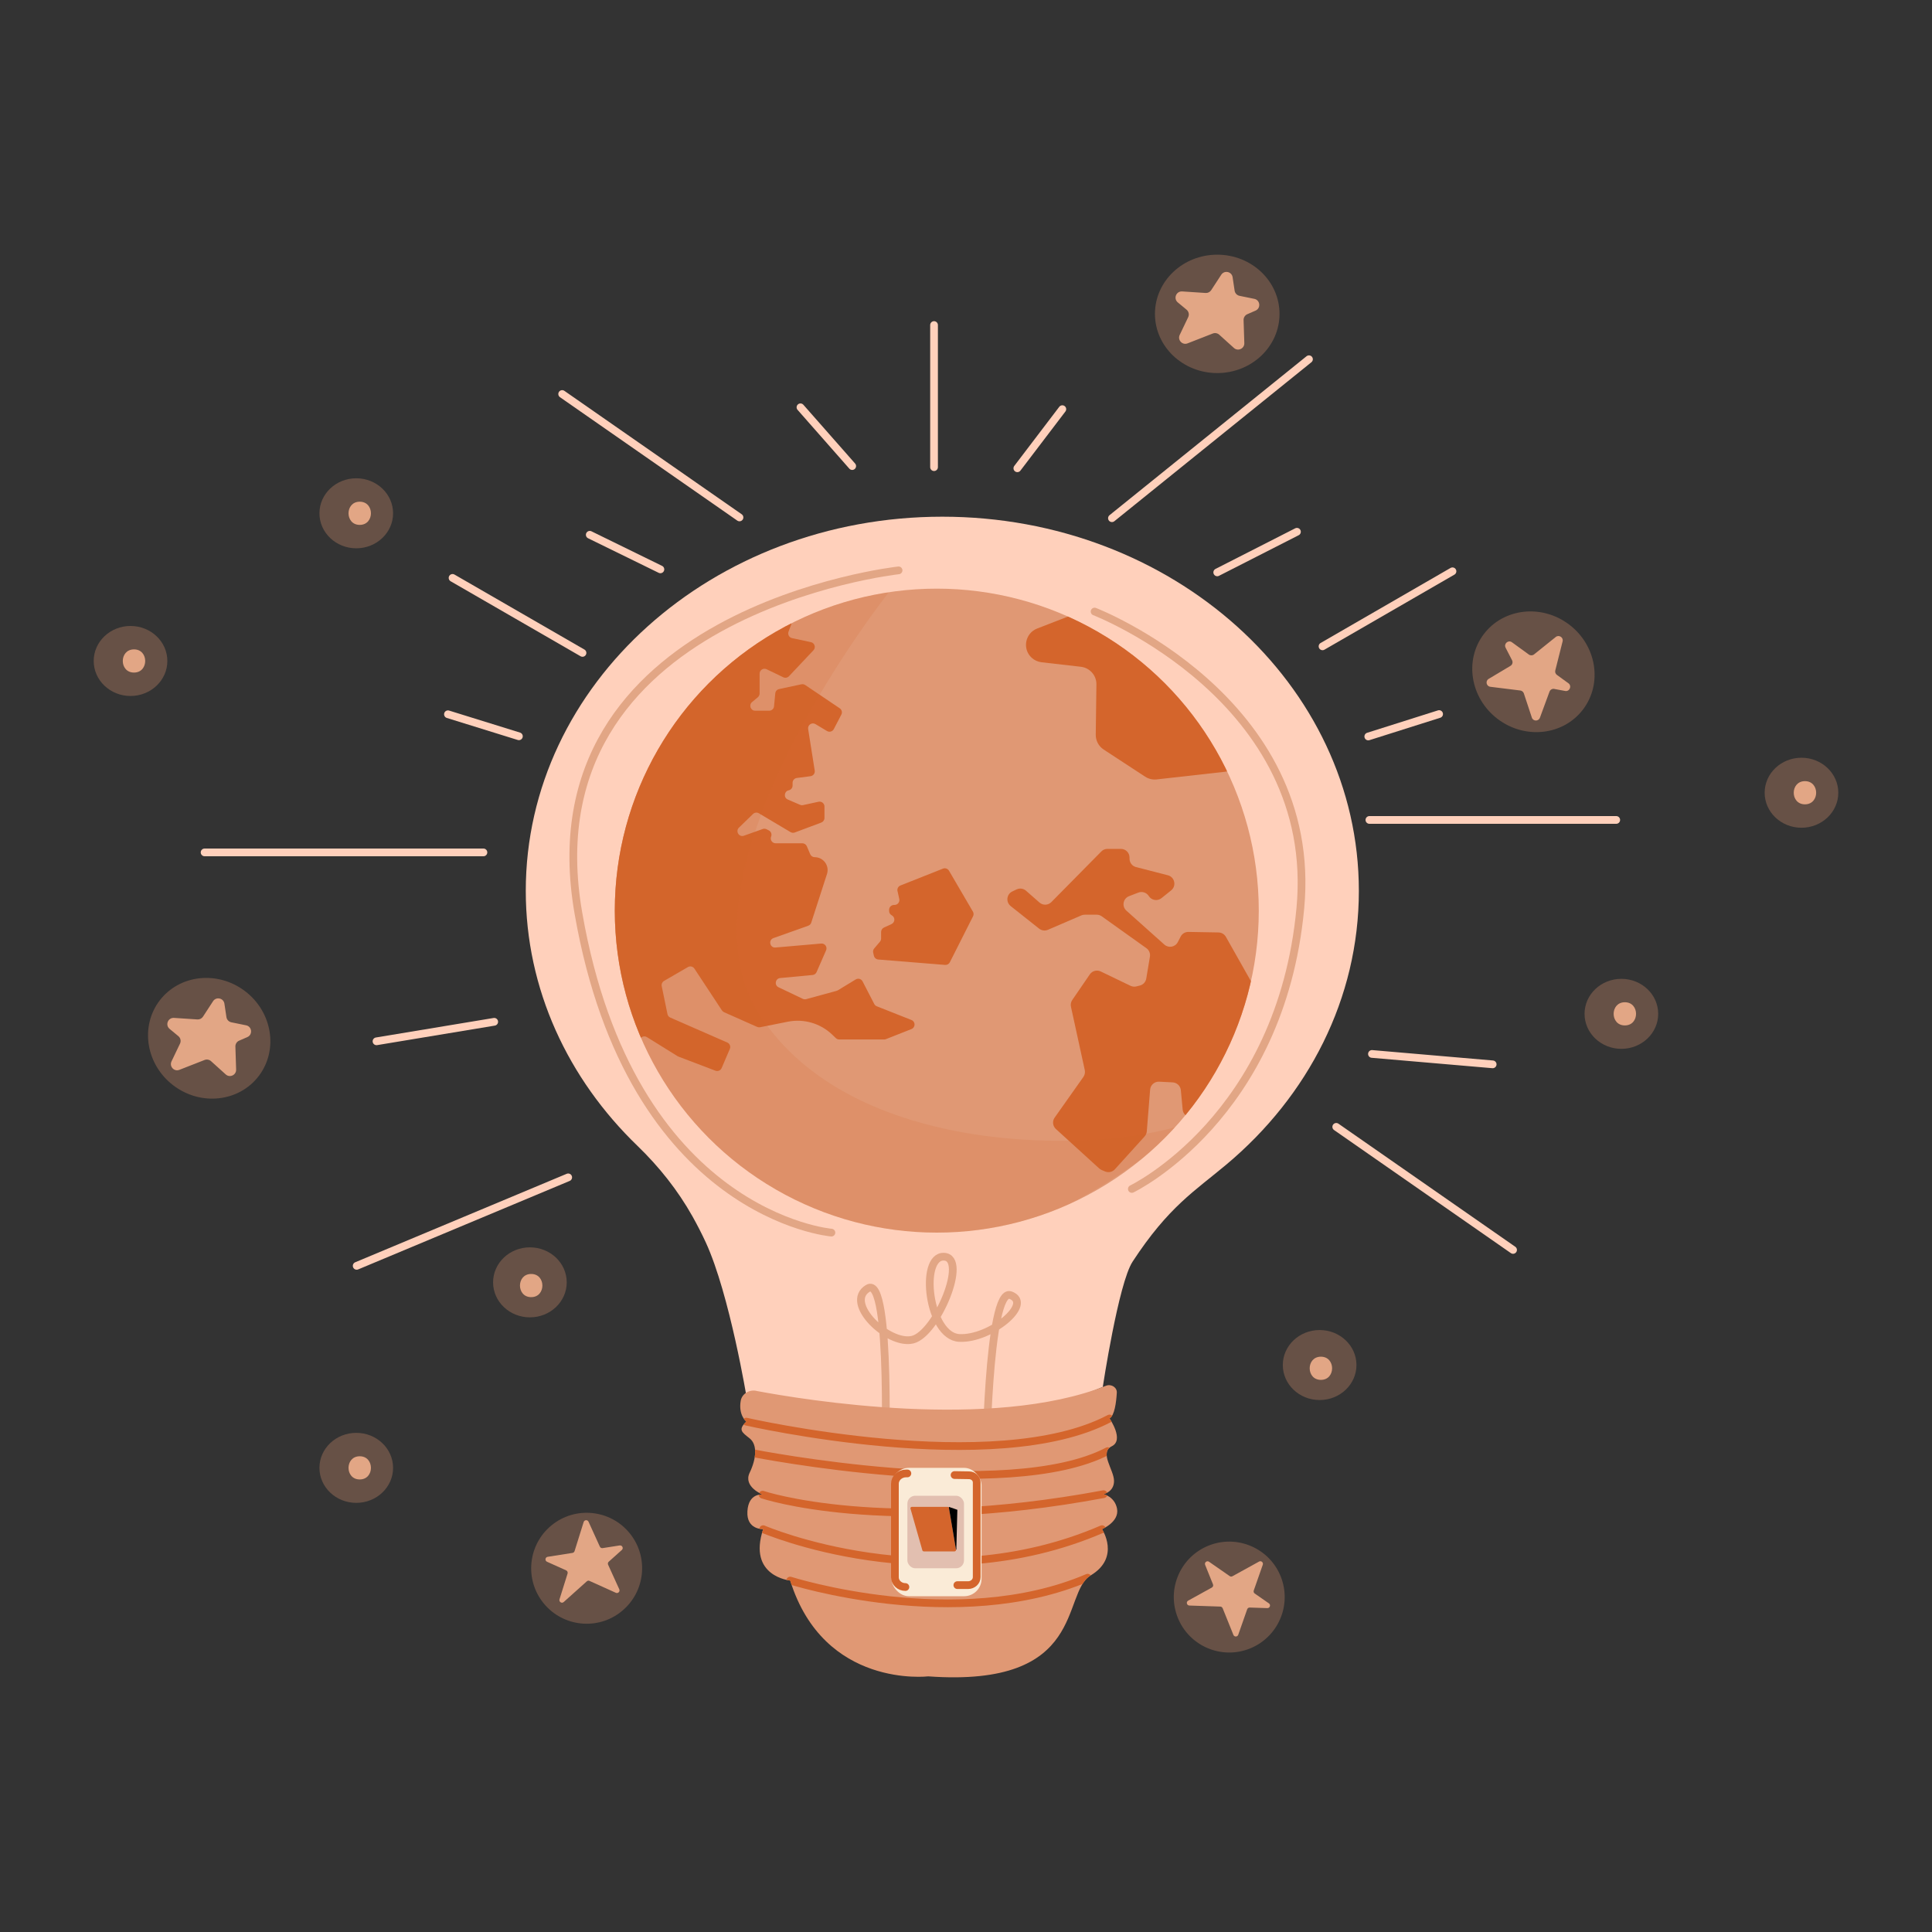 <?xml version="1.0" encoding="UTF-8"?>
<svg id="OBJECTS" xmlns="http://www.w3.org/2000/svg" xmlns:xlink="http://www.w3.org/1999/xlink" viewBox="0 0 500 500">
  <rect x="0" y="0" width="500" height="500" fill="#333333" stroke="none"/>
  <defs>
    <style>
      .cls-1 {
        opacity: .3;
      }

      .cls-1, .cls-2 {
        fill: #e09874;
      }

      .cls-3 {
        fill: #faebd7;
      }

      .cls-4 {
        stroke: #ffd0bb;
      }

      .cls-4, .cls-5, .cls-6 {
        fill: none;
        stroke-linecap: round;
        stroke-linejoin: round;
        stroke-width: 2px;
      }

      .cls-7 {
        clip-path: url(#clippath-1);
      }

      .cls-8 {
        fill: #e2a685;
      }

      .cls-9 {
        fill: #ffd0bb;
      }

      .cls-10 {
        fill: #d4652c;
      }

      .cls-11 {
        fill: #d3652d;
        opacity: .15;
      }

      .cls-5 {
        stroke: #e2a685;
      }

      .cls-6 {
        stroke: #d4652c;
      }

      .cls-12 {
        clip-path: url(#clippath);
      }

      .cls-13 {
        fill: #e2bfb0;
      }
    </style>
    <clipPath id="clippath">
      <circle class="cls-2" cx="242.44" cy="235.67" r="83.33"/>
    </clipPath>
    <clipPath id="clippath-1">
      <path class="cls-2" d="M195.71,359.96c12.42,2.34,61.04,10.35,90.52-1.33,1.37-.54,2.88.43,2.8,1.8-.15,2.56-.59,5.92-1.88,6.67,0,0,3.88,5.57.58,7.19s.58,6.11.58,8.98-2.72,3.41-2.72,3.41c0,0,2.91.63,3.5,3.77.64,3.42-3.89,5.29-3.89,5.29,0,0,4.86,7.29-2.91,11.96-7.77,4.67-.81,29.11-42.07,26.14,0,0-26.98,3.23-35.72-24.8,0,0-11.07-1.01-6.99-13.31,0,0-4.37.24-4.08-4.62.29-4.85,3.93-4.31,3.93-4.31,0,0-5.1-2.02-3.35-5.66s2.04-7.28,0-8.89c-2.04-1.62-3.06-2.22-.87-4.34,0,0-2.09-1.66-1.44-5.4.31-1.76,2.13-2.92,4.01-2.57Z"/>
    </clipPath>
  </defs>
  <path class="cls-9" d="M351.67,230.55c0-53.48-48.26-96.83-107.8-96.83s-107.8,43.35-107.8,96.83c0,25.5,10.97,48.69,28.9,65.99,5.62,5.42,10.46,11.53,14.22,18.22,1.21,2.16,2.38,4.42,3.47,6.78,6.2,13.49,10.64,40.53,10.64,40.53,0,0,43.7,17.01,92.1-3.13,0,0,4.05-26.82,7.71-32.42,9.32-14.26,16.1-18.28,24.36-25.21,21.04-17.67,34.2-42.83,34.2-70.75Z"/>
  <g>
    <circle class="cls-2" cx="242.44" cy="235.67" r="83.33"/>
    <g class="cls-12">
      <path class="cls-10" d="M204.76,161.65l-.69,1.83c-.27.72.16,1.51.92,1.67l4.88,1.04c.96.2,1.33,1.38.65,2.1l-6.34,6.72c-.38.4-.97.51-1.46.27l-4.32-2.08c-.84-.4-1.81.21-1.81,1.13v5.14c0,.37-.17.73-.45.97l-1.51,1.26c-.9.75-.37,2.23.81,2.23h3.63c.65,0,1.19-.49,1.25-1.14l.32-3.35c.05-.55.45-1,.99-1.11l5.79-1.24c.33-.07.68,0,.97.19l8.94,6.03c.53.36.71,1.06.41,1.63l-1.95,3.75c-.34.64-1.14.87-1.76.5l-2.99-1.79c-.92-.55-2.06.22-1.89,1.28l1.7,10.75c.11.7-.38,1.35-1.08,1.45l-3.55.46c-.63.08-1.1.62-1.1,1.25v.71c0,.6-.42,1.11-1,1.23h0c-1.2.25-1.37,1.91-.24,2.39l3.19,1.37c.24.1.51.13.76.07l4.01-.87c.78-.17,1.53.43,1.53,1.23v2.98c0,.52-.33.99-.82,1.18l-6.87,2.57c-.36.13-.76.1-1.09-.1l-8.19-4.87c-.49-.29-1.11-.22-1.52.18l-3.64,3.53c-.97.94.02,2.55,1.3,2.09l4.85-1.73c.32-.12.68-.09.99.06l.58.29c.57.29.84.96.62,1.56l-.03.09c-.3.82.31,1.69,1.18,1.69h6.91c.5,0,.96.3,1.16.76l.89,2.08c.2.46.65.76,1.16.76h0c2.26,0,3.87,2.21,3.17,4.36l-4.07,12.58c-.12.37-.41.67-.78.8l-9,3.2c-1.39.5-.94,2.57.53,2.44l11.83-1.03c.95-.08,1.65.88,1.26,1.76l-2.46,5.63c-.18.42-.58.71-1.04.75l-8.38.79c-1.27.12-1.58,1.84-.42,2.39l6.28,2.99c.27.13.58.16.87.08l7.88-2.15c.11-.03.22-.08.32-.14l4.62-2.81c.62-.38,1.44-.15,1.77.5l3.03,5.86c.14.27.37.48.66.59l8.97,3.55c1.06.42,1.06,1.92,0,2.34l-6.61,2.61c-.15.06-.3.09-.46.09h-11.63c-.32,0-.64-.13-.87-.35l-.95-.91c-3.05-2.92-7.34-4.17-11.48-3.34l-7.17,1.43c-.26.05-.52.02-.76-.08l-8.58-3.81c-.22-.1-.41-.26-.54-.46l-7.13-10.82c-.37-.56-1.11-.73-1.68-.4l-6.18,3.59c-.47.27-.71.81-.6,1.34l1.49,7.24c.08.4.35.74.73.9l14.76,6.46c.63.28.93,1.01.65,1.65l-2.12,4.96c-.27.62-.97.92-1.61.68l-9.58-3.65c-.08-.03-.15-.06-.22-.11l-7.93-4.93c-.74-.46-1.71-.05-1.89.8l-.43,1.92c-.26,1.16-1.82,1.36-2.35.3-7.1-14.12-32.02-74.62,40.25-111.32,1.02-.52,2.16.49,1.75,1.56Z"/>
      <path class="cls-10" d="M232.28,230.61l.45,2.05c.18.79-.43,1.54-1.24,1.54h-.12c-.7,0-1.27.57-1.27,1.27v.29c0,.47.26.9.68,1.12h0c.93.49.9,1.83-.06,2.27l-1.95.9c-.45.21-.74.66-.74,1.15v1.69c0,.3-.11.59-.3.82l-1.48,1.74c-.26.3-.36.71-.27,1.09l.18.79c.12.54.58.94,1.13.99l17.3,1.4c.51.04,1-.23,1.23-.69l6.01-11.9c.19-.38.18-.84-.04-1.21l-6.19-10.58c-.32-.54-.98-.77-1.56-.54l-11,4.36c-.58.23-.9.84-.77,1.45Z"/>
      <path class="cls-10" d="M261.56,234.49l7.36,5.84c.65.51,1.52.63,2.28.3l8.66-3.73c.28-.12.58-.18.89-.18h3.08c.47,0,.92.15,1.3.42l11.56,8.25c.7.5,1.05,1.35.91,2.19l-.95,5.68c-.15.88-.8,1.59-1.66,1.8l-.89.22c-.51.13-1.04.07-1.51-.15l-7.73-3.72c-.99-.48-2.19-.16-2.81.75l-4.55,6.64c-.35.51-.47,1.14-.34,1.74l3.58,16.4c.13.61,0,1.25-.36,1.77l-7.44,10.53c-.65.92-.51,2.18.32,2.94l11.21,10.21c.18.17.4.3.62.4l.89.38c.88.38,1.9.15,2.54-.55l7.7-8.5c.33-.37.53-.83.57-1.32l.86-10.8c.1-1.21,1.13-2.12,2.34-2.06l3.5.18c1.11.06,2.01.92,2.11,2.03l.47,4.98c.19,2.03,2.76,2.77,4,1.15,4.72-6.16,12.88-18.01,15.65-29.65.13-.54.04-1.11-.23-1.6l-8.23-14.57c-.39-.69-1.11-1.12-1.91-1.14l-7.77-.14c-.85-.02-1.64.45-2.03,1.21l-.74,1.43c-.67,1.3-2.39,1.61-3.48.64l-9.82-8.78c-1.25-1.12-.87-3.15.69-3.75l2.41-.93c1-.38,2.12,0,2.69.89h0c.71,1.13,2.25,1.39,3.29.55l2.5-2.01c1.43-1.15.94-3.45-.85-3.91l-8.24-2.12c-.99-.25-1.68-1.15-1.68-2.17v-.3c0-1.24-1-2.24-2.24-2.24h-3.47c-.6,0-1.17.24-1.59.67l-12.94,13.11c-.83.84-2.17.89-3.06.11l-3.49-3.06c-.67-.59-1.63-.72-2.44-.34l-1.11.53c-1.49.71-1.72,2.74-.43,3.77Z"/>
      <path class="cls-11" d="M230.36,152.84s-57.67,72.48-33.88,109.61c23.79,37.13,86.85,36.09,109.79,28.63,0,0-80.2,77.17-141.97-5.69-50.9-68.28,33.42-139.04,66.06-132.55Z"/>
      <path class="cls-10" d="M278.22,158.86l-9.8,3.8c-3.13,1.21-3.9,5.29-1.43,7.56h0c.71.65,1.6,1.06,2.55,1.17l10.19,1.17c2.31.27,4.05,2.24,4.02,4.56l-.17,13.01c-.02,1.55.75,3,2.05,3.85l10.73,7.02c.88.58,1.94.83,2.99.71l17.66-1.98c3.07-.34,4.9-3.58,3.62-6.39-5.17-11.36-18.83-35.61-40.99-34.79-.49.02-.97.13-1.42.3Z"/>
    </g>
  </g>
  <path class="cls-5" d="M228.99,381.32s1.88-51.66-4.38-47.9c-6.26,3.76,5.32,14.83,11.58,13.28s14.45-21.25,8.09-21.47c-6.37-.22-4.02,20.59,3.96,21.03s19.25-8.85,13.3-11.07c-5.95-2.21-6.42,46.13-6.42,46.13"/>
  <g>
    <path class="cls-5" d="M232.55,147.61s-96.49,10.54-82.86,88.71c13.66,78.33,65.48,82.68,65.48,82.68"/>
    <path class="cls-5" d="M283.28,158.27s58.3,22.56,53.25,76.75c-5.05,54.19-43.61,72.68-43.61,72.68"/>
  </g>
  <g>
    <g>
      <path class="cls-2" d="M195.71,359.96c12.42,2.34,61.04,10.35,90.52-1.33,1.37-.54,2.88.43,2.8,1.8-.15,2.56-.59,5.92-1.88,6.67,0,0,3.88,5.57.58,7.19s.58,6.11.58,8.98-2.72,3.41-2.72,3.41c0,0,2.91.63,3.5,3.77.64,3.42-3.89,5.29-3.89,5.29,0,0,4.86,7.29-2.91,11.96-7.77,4.67-.81,29.11-42.07,26.14,0,0-26.98,3.23-35.72-24.8,0,0-11.07-1.01-6.99-13.31,0,0-4.37.24-4.08-4.62.29-4.85,3.93-4.31,3.93-4.31,0,0-5.1-2.02-3.35-5.66s2.04-7.28,0-8.89c-2.04-1.62-3.06-2.22-.87-4.34,0,0-2.09-1.66-1.44-5.4.31-1.76,2.13-2.92,4.01-2.57Z"/>
      <g class="cls-7">
        <g>
          <path class="cls-6" d="M193.14,367.92s64.49,14.76,94.01-.82"/>
          <path class="cls-6" d="M194.89,376.09s65.88,13,91.78-.54"/>
          <path class="cls-6" d="M197.36,386.82s31.22,10.51,88.24-.13"/>
          <path class="cls-6" d="M197.51,395.75s43.85,18.9,87.7,0"/>
          <path class="cls-6" d="M204.5,409.05s43.1,13.74,76.98-.74"/>
        </g>
      </g>
    </g>
    <g>
      <rect class="cls-3" x="230.72" y="379.88" width="23.31" height="33.22" rx="4.51" ry="4.51"/>
      <g>
        <rect class="cls-13" x="234.83" y="387.1" width="14.65" height="18.77" rx="2.03" ry="2.03"/>
        <g>
          <path class="cls-10" d="M235.63,390.43l3.08,10.8c.05.16.2.27.38.27h7.94c.24,0,.42-.2.39-.42l-1.82-10.8c-.03-.18-.19-.31-.39-.31h-9.2c-.26,0-.45.23-.38.46Z"/>
          <path d="M247.76,390.76l-.26,10.27s-.08.05-.09,0l-1.86-11s.03-.06.06-.04l2.12.73s.03.02.03.04Z"/>
        </g>
      </g>
      <g>
        <path class="cls-6" d="M247.04,381.74l3.76.06c1.1.02,1.97.84,1.97,1.86v24.5c0,1.14-1,2.07-2.23,2.07h-2.78"/>
        <path class="cls-6" d="M234.83,381.32h-.33c-1.6,0-2.9,1.2-2.9,2.68v24.2c0,1.39,1.22,2.52,2.72,2.52h0"/>
      </g>
    </g>
  </g>
  <g>
    <line class="cls-4" x1="145.49" y1="101.97" x2="191.38" y2="133.91"/>
    <line class="cls-4" x1="207.16" y1="105.41" x2="220.55" y2="120.62"/>
    <line class="cls-4" x1="355.06" y1="272.76" x2="386.3" y2="275.45"/>
    <line class="cls-4" x1="52.95" y1="220.6" x2="125.11" y2="220.6"/>
    <line class="cls-4" x1="152.63" y1="138.4" x2="170.91" y2="147.35"/>
    <line class="cls-4" x1="92.31" y1="327.6" x2="147.05" y2="304.7"/>
    <line class="cls-4" x1="241.73" y1="84.12" x2="241.73" y2="120.9"/>
    <line class="cls-4" x1="274.93" y1="105.89" x2="263.29" y2="121.19"/>
    <line class="cls-4" x1="338.76" y1="92.97" x2="287.77" y2="134.11"/>
    <line class="cls-4" x1="354.4" y1="212.2" x2="418.28" y2="212.2"/>
    <line class="cls-4" x1="97.44" y1="269.49" x2="127.9" y2="264.44"/>
    <line class="cls-4" x1="345.82" y1="291.63" x2="391.58" y2="323.48"/>
    <line class="cls-4" x1="315.02" y1="148.13" x2="335.65" y2="137.62"/>
    <line class="cls-4" x1="342.27" y1="167.27" x2="375.9" y2="147.85"/>
    <line class="cls-4" x1="372.44" y1="184.8" x2="354.11" y2="190.6"/>
    <line class="cls-4" x1="115.93" y1="184.85" x2="134.29" y2="190.55"/>
    <line class="cls-4" x1="150.75" y1="168.97" x2="117.12" y2="149.56"/>
  </g>
  <ellipse class="cls-1" cx="315.02" cy="81.23" rx="16.12" ry="15.32"/>
  <path class="cls-8" d="M322.79,81.32l2.14-.93c1.44-.63,1.22-2.74-.32-3.05l-3.82-.78c-.66-.14-1.17-.67-1.27-1.34l-.52-3.48c-.22-1.46-2.13-1.88-2.94-.64l-2.6,3.99c-.32.49-.87.77-1.45.73l-6.06-.4c-1.56-.1-2.34,1.85-1.13,2.85l2.26,1.87c.57.47.74,1.27.43,1.93l-2.2,4.6c-.63,1.32.68,2.73,2.04,2.19l6.52-2.55c.57-.22,1.21-.1,1.66.3l3.81,3.44c1.05.95,2.73.17,2.69-1.24l-.19-5.97c-.02-.66.36-1.26.97-1.53Z"/>
  <g>
    <path class="cls-1" d="M409.68,183.62c-5.13,6.73-15.02,7.82-22.11,2.43-7.08-5.39-8.67-15.22-3.55-21.96,5.13-6.73,15.02-7.82,22.11-2.43,7.08,5.39,8.67,15.22,3.55,21.96Z"/>
    <path class="cls-8" d="M402.25,178.3l2.8.52c1.16.22,1.81-1.29.86-1.99l-2.98-2.16c-.37-.27-.54-.73-.42-1.17l1.89-7.51c.26-1.03-.94-1.8-1.77-1.14l-5.62,4.51c-.39.31-.94.33-1.35.03l-4.37-3.17c-.95-.69-2.17.37-1.64,1.41l1.67,3.24c.27.52.09,1.16-.42,1.46l-5.63,3.36c-.91.54-.62,1.92.43,2.05l7.75.96c.43.05.78.35.92.75l2.07,6.26c.33,1,1.73,1.02,2.09.03l2.48-6.74c.19-.51.71-.81,1.25-.71Z"/>
  </g>
  <g>
    <ellipse class="cls-1" cx="341.52" cy="353.27" rx="9.53" ry="9.06"/>
    <path class="cls-8" d="M341.85,357.11c3.86,0,3.87-6,0-6s-3.87,6,0,6h0Z"/>
  </g>
  <g>
    <ellipse class="cls-1" cx="466.22" cy="205.16" rx="9.53" ry="9.06"/>
    <path class="cls-8" d="M467.12,208.16c3.86,0,3.87-6,0-6s-3.87,6,0,6h0Z"/>
  </g>
  <g>
    <ellipse class="cls-1" cx="137.14" cy="331.87" rx="9.53" ry="9.06"/>
    <path class="cls-8" d="M137.47,335.7c3.86,0,3.87-6,0-6s-3.87,6,0,6h0Z"/>
  </g>
  <g>
    <path class="cls-1" d="M66.97,278.47c-5.13,6.73-15.02,7.82-22.11,2.43-7.08-5.39-8.67-15.22-3.55-21.96,5.13-6.73,15.02-7.82,22.11-2.43,7.08,5.39,8.67,15.22,3.55,21.96Z"/>
    <path class="cls-8" d="M61.87,269.33l2.14-.93c1.44-.63,1.22-2.74-.32-3.05l-3.82-.78c-.66-.14-1.17-.67-1.27-1.34l-.52-3.48c-.22-1.46-2.13-1.88-2.94-.64l-2.6,3.99c-.32.49-.87.77-1.45.73l-6.06-.4c-1.56-.1-2.34,1.85-1.13,2.85l2.26,1.87c.57.47.74,1.27.43,1.93l-2.2,4.6c-.63,1.32.68,2.73,2.04,2.19l6.52-2.55c.57-.22,1.21-.1,1.66.3l3.81,3.44c1.05.95,2.73.17,2.69-1.24l-.19-5.97c-.02-.66.36-1.26.96-1.53Z"/>
  </g>
  <g>
    <ellipse class="cls-1" cx="33.78" cy="171.06" rx="9.53" ry="9.06"/>
    <path class="cls-8" d="M34.68,174.06c3.86,0,3.87-6,0-6s-3.87,6,0,6h0Z"/>
  </g>
  <g>
    <ellipse class="cls-1" cx="92.2" cy="379.88" rx="9.53" ry="9.06"/>
    <path class="cls-8" d="M93.1,382.88c3.86,0,3.87-6,0-6s-3.87,6,0,6h0Z"/>
  </g>
  <g>
    <ellipse class="cls-1" cx="92.2" cy="132.84" rx="9.53" ry="9.06"/>
    <path class="cls-8" d="M93.1,135.84c3.86,0,3.87-6,0-6s-3.87,6,0,6h0Z"/>
  </g>
  <g>
    <ellipse class="cls-1" cx="419.61" cy="262.38" rx="9.53" ry="9.06"/>
    <path class="cls-8" d="M420.51,265.38c3.86,0,3.87-6,0-6s-3.87,6,0,6h0Z"/>
  </g>
  <g>
    <circle class="cls-1" cx="318.13" cy="413.31" r="14.35" transform="translate(-116.98 125.72) rotate(-18.95)"/>
    <path class="cls-8" d="M316.42,416.2l2.78,6.9c.23.58,1.06.56,1.26-.03l2.31-6.59c.1-.28.36-.46.66-.45l4.55.15c.67.02.96-.85.41-1.23l-3.67-2.55c-.25-.17-.35-.49-.25-.78l2.34-6.68c.2-.58-.42-1.11-.96-.81l-6.9,3.8c-.22.12-.5.11-.71-.04l-5.34-3.71c-.55-.38-1.26.18-1.01.81l2.03,5.03c.13.32,0,.68-.3.84l-6.12,3.38c-.6.33-.38,1.24.3,1.27l8.01.27c.27,0,.5.17.6.42Z"/>
  </g>
  <g>
    <path class="cls-1" d="M160.36,417.41c-6.37,4.71-15.36,3.37-20.08-3.01-4.71-6.37-3.37-15.36,3.01-20.08,6.37-4.71,15.36-3.37,20.08,3,4.71,6.37,3.37,15.36-3.01,20.08Z"/>
    <path class="cls-8" d="M152.59,409.15l6.79,3.06c.57.26,1.15-.33.89-.9l-2.89-6.36c-.12-.27-.06-.59.16-.78l3.39-3.04c.5-.45.11-1.27-.56-1.17l-4.41.69c-.3.05-.59-.11-.72-.39l-2.93-6.44c-.26-.56-1.07-.51-1.26.08l-2.35,7.52c-.08.25-.29.43-.54.47l-6.42,1.01c-.66.1-.78,1.01-.17,1.28l4.95,2.23c.31.14.47.49.37.82l-2.09,6.67c-.2.65.58,1.16,1.09.7l5.97-5.35c.2-.18.48-.22.73-.11Z"/>
  </g>
</svg>